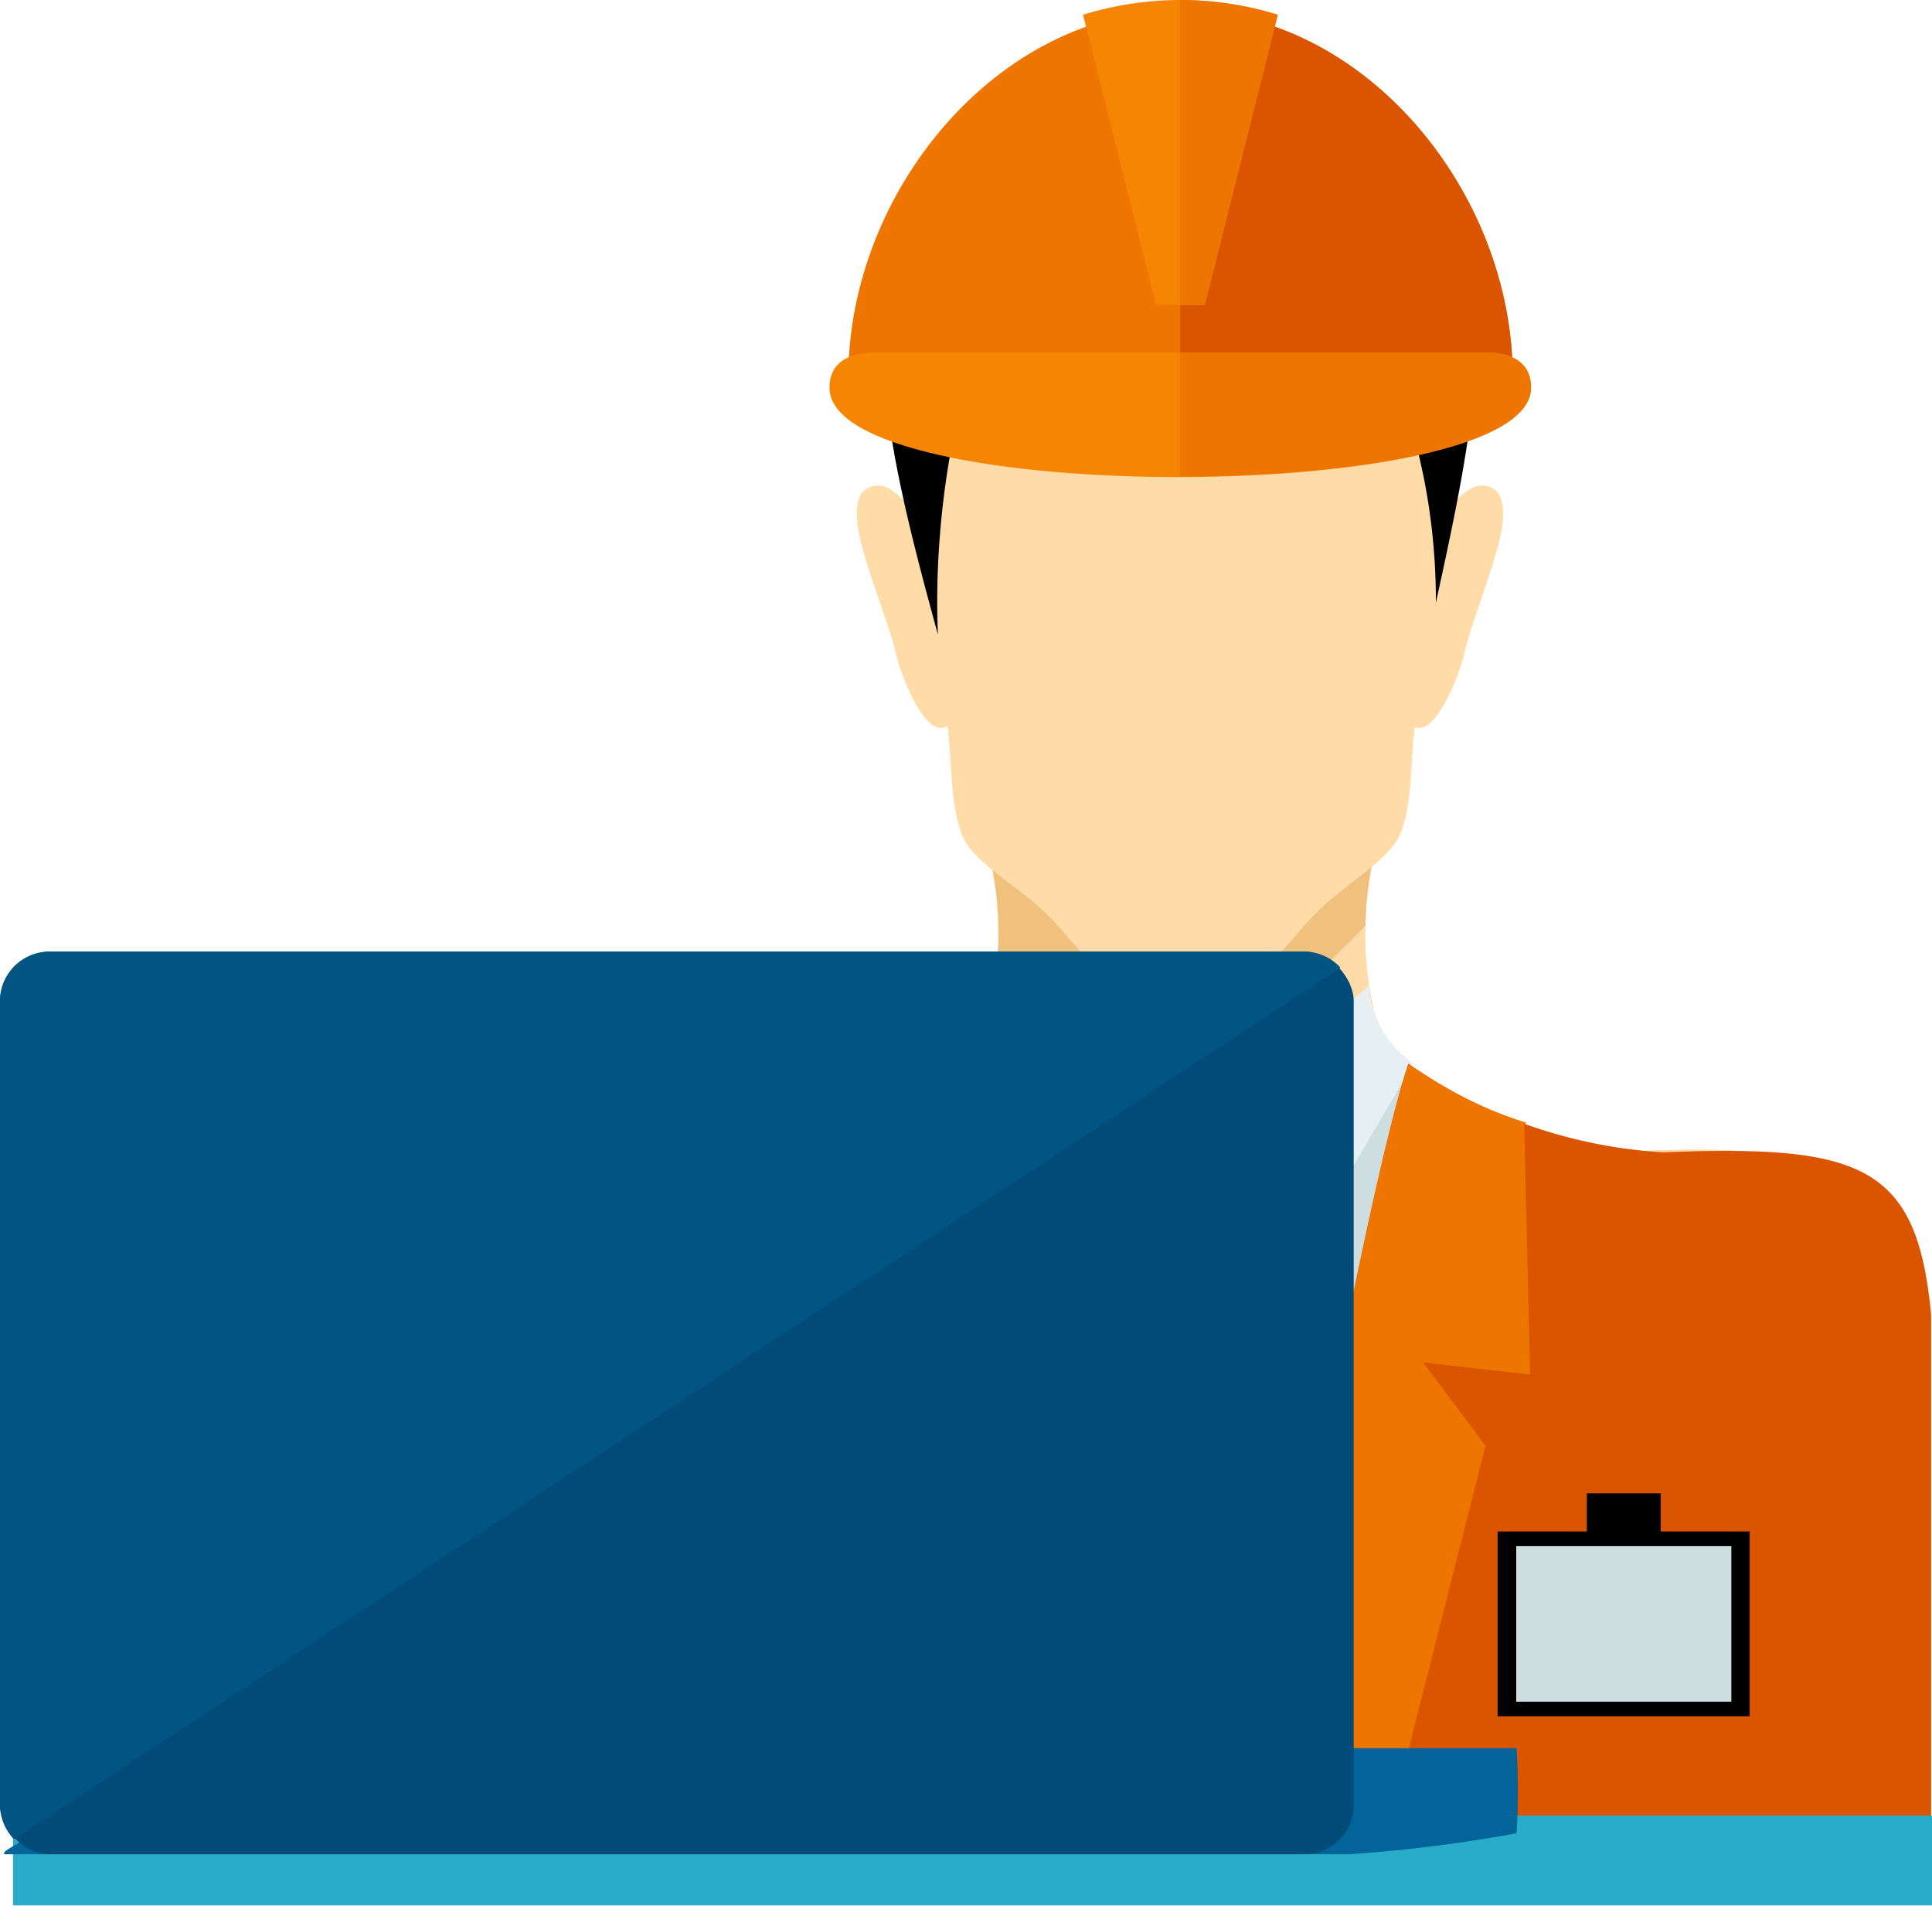<svg id="Layer_1" data-name="Layer 1" xmlns="http://www.w3.org/2000/svg" viewBox="0 0 65.38 64.48"><defs><style>.cls-1{fill:#ffdba7;}.cls-1,.cls-12,.cls-14,.cls-2,.cls-3,.cls-4,.cls-5,.cls-6,.cls-7,.cls-8,.cls-9{fill-rule:evenodd;}.cls-2{fill:#f0c07d;}.cls-10,.cls-3{fill:#cedde0;}.cls-4{fill:#e6f0f2;}.cls-5{fill:#db5500;}.cls-6{fill:#ed7500;}.cls-7{fill:#38383a;}.cls-9{fill:#f68503;}.cls-11{fill:#29acca;}.cls-12{fill:#026499;}.cls-13{fill:#014b78;}.cls-14{fill:#015583;}</style></defs><path class="cls-1" d="M326.5,440.21c.8,2.12,6.27,4.13,8.7,4,6.75-.29,8.24.56,8.53,6.67,0,.26,0,1,0,2.07a33.06,33.06,0,0,1-11.61,8H307.34a33,33,0,0,1-10.79-7.12c0-1.32,0-2.3,0-2.58.26-6.42,1.68-7.31,8.55-7,2.12.09,7.43-2.44,8-4a11.78,11.78,0,0,0,.24-5.81l6.46.13,6.45-.13A11.78,11.78,0,0,0,326.5,440.21Z" transform="translate(-279.81 -405.26)"/><path class="cls-1" d="M326.5,440.21c.8,2.12,6.27,4.13,8.7,4,6.75-.29,8.24.56,8.53,6.67,0,.26,0,1,0,2.07a33.06,33.06,0,0,1-11.61,8H307.34a33,33,0,0,1-10.79-7.12c0-1.32,0-2.3,0-2.58.26-6.42,1.68-7.31,8.55-7,2.12.09,7.43-2.44,8-4a11.78,11.78,0,0,0,.24-5.81l6.46.13,6.45-.13A11.78,11.78,0,0,0,326.5,440.21Z" transform="translate(-279.81 -405.26)"/><path class="cls-2" d="M307.66,443.7c2.33-.81,5-2.38,5.45-3.49a11.78,11.78,0,0,0,.24-5.81l6.46.13,6.45-.13a11.72,11.72,0,0,0-.24,2.18l-11.57,11.57Z" transform="translate(-279.81 -405.26)"/><polygon class="cls-3" points="32.22 36.13 39.98 36.96 47.83 36.08 47.1 60.56 33.03 60.56 32.22 36.13"/><path class="cls-1" d="M312.28,429.31l.37-4.46a10.24,10.24,0,0,1-1.48-1.61c-.95-1.47-1.54-1.81-2.12-1.38-.23.18-.31.73-.18,1.42.24,1.21,1,3,1.25,4.07C310.31,428.2,311.42,431.12,312.28,429.31Z" transform="translate(-279.81 -405.26)"/><path class="cls-1" d="M327.21,429.31l-.38-4.46a10.24,10.24,0,0,0,1.48-1.61c.95-1.47,1.54-1.81,2.12-1.38.23.18.32.73.18,1.42-.24,1.21-1,3-1.24,4.07C329.17,428.2,328.06,431.12,327.21,429.31Z" transform="translate(-279.81 -405.26)"/><path class="cls-1" d="M319.91,438.28h-.11a6.45,6.45,0,0,1-2.74-.32c-.7-.3-1-1-2-1.93-.83-.79-2.31-1.6-2.67-2.47-.49-1.18-.3-2.49-.6-4.32-.25-1.47-.94-2.77-1-4.24s.17.07.12-1.72a22.24,22.24,0,0,1,.11-4.43c.81-4.64,6.61-6.06,10.6-5.47a10,10,0,0,1,5.21,2.29,5.22,5.22,0,0,1,1.7,3.16,22.69,22.69,0,0,1,.12,4.41c-.05,1.78.21.12.13,1.7s-.77,2.76-1,4.23c-.3,1.83-.11,3.13-.59,4.31-.36.87-1.83,1.69-2.65,2.49-1,.95-1.31,1.64-2,1.95A6,6,0,0,1,319.91,438.28Z" transform="translate(-279.81 -405.26)"/><path class="cls-4" d="M326.13,438.58a3.49,3.49,0,0,0,1.51,2.66l-3.87,6.62-4.1-5.74C321.71,441,325.34,439.6,326.13,438.58Z" transform="translate(-279.81 -405.26)"/><path class="cls-4" d="M313.37,438.58a3.43,3.43,0,0,1-1.51,2.66l3.88,6.62,4.1-5.74C317.8,441,314.17,439.6,313.37,438.58Z" transform="translate(-279.81 -405.26)"/><path class="cls-5" d="M327.47,441.25a16.79,16.79,0,0,0,8.62,3c6.75-.27,8.6.45,9.07,5.5,0,.2,0,14.38,0,17.34H322C323.69,460.74,326,445.7,327.47,441.25Z" transform="translate(-279.81 -405.26)"/><path class="cls-6" d="M312,441.25a16.82,16.82,0,0,1-8.63,3c-6.74-.27-8.59.45-9.06,5.5,0,.2,0,13.15,0,16.09h23.22C315.81,459.42,313.51,445.63,312,441.25Z" transform="translate(-279.81 -405.26)"/><polygon class="cls-7" points="40.13 37.14 42.14 40.11 42.09 40.86 40.43 42.55 42.29 45.54 41.66 60.56 38.29 60.56 37.59 45.53 39.45 42.53 37.79 40.85 37.74 40.09 39.75 37.13 40.13 37.14"/><polygon class="cls-8" points="40.13 37.14 42.14 40.11 42.09 40.86 40.43 42.55 42.29 45.54 41.66 60.56 39.94 60.56 39.94 37.13 40.13 37.14"/><path class="cls-6" d="M327.47,441.25a13.9,13.9,0,0,0,4,2l-.08.06.2,8.46-3.62-.41,2.11,2.82-2.94,11.6H322C323.72,459.47,326,445.67,327.47,441.25Z" transform="translate(-279.81 -405.26)"/><path class="cls-9" d="M312,441.25a14,14,0,0,1-4,2l.08.06-.2,8.46,3.62-.41-2.11,2.82,3.19,11.6h4.84C315.79,459.43,313.52,445.64,312,441.25Z" transform="translate(-279.81 -405.26)"/><path class="cls-8" d="M313.22,416.54c-.63.75-1.88,5.27-1.67,10.19-2.12-7.69-3.26-13.19,1.35-16.65,6-4.54,13.56-.94,13.93.12,4.44,2.45,2.9,9.36,1.57,15.46a21.15,21.15,0,0,0-2.22-9.53c-.37-.35-.79-.56-1.12-.42C311.17,421.54,313.77,415.88,313.22,416.54Z" transform="translate(-279.81 -405.26)"/><path class="cls-6" d="M319.75,405.61C326,405.61,331,411.78,331,418H308.52C308.52,411.78,313.55,405.61,319.75,405.61Z" transform="translate(-279.81 -405.26)"/><path class="cls-5" d="M319.75,405.61C326,405.61,331,411.78,331,418H319.75Z" transform="translate(-279.81 -405.26)"/><path class="cls-9" d="M319.75,405.26a11.22,11.22,0,0,1,3.3.5l-2.47,9.82h-1.65l-2.47-9.82A11.2,11.2,0,0,1,319.75,405.26Z" transform="translate(-279.81 -405.26)"/><path class="cls-6" d="M319.75,405.26a11.22,11.22,0,0,1,3.3.5l-2.47,9.82h-.83Z" transform="translate(-279.81 -405.26)"/><path class="cls-9" d="M309.4,417.19h20.7c.84,0,1.52.31,1.52,1.19,0,4-23.74,4.06-23.74,0C307.88,417.5,308.57,417.19,309.4,417.19Z" transform="translate(-279.81 -405.26)"/><path class="cls-6" d="M319.75,417.19H330.1c.84,0,1.52.31,1.52,1.19,0,2-5.93,3-11.87,3Z" transform="translate(-279.81 -405.26)"/><rect x="50.68" y="51.82" width="8.53" height="6.25"/><rect class="cls-10" x="51.31" y="52.31" width="7.28" height="5.27"/><rect x="53.7" y="50.53" width="2.5" height="1.44"/><rect class="cls-11" x="0.44" y="61.43" width="64.94" height="3.04"/><path class="cls-12" d="M286,464.41h45.13a22.86,22.86,0,0,1,0,2.88,49.33,49.33,0,0,1-5.67.71H280c-.11,0-.05-.09.13-.2l5.3-3.19A1.32,1.32,0,0,1,286,464.41Z" transform="translate(-279.81 -405.26)"/><rect class="cls-13" y="32.2" width="45.81" height="30.54" rx="1.67"/><path class="cls-14" d="M281.49,437.46h42.45a1.66,1.66,0,0,1,1.23.54l-44.89,29.49a1.69,1.69,0,0,1-.47-1.17V439.14A1.69,1.69,0,0,1,281.49,437.46Z" transform="translate(-279.81 -405.26)"/></svg>